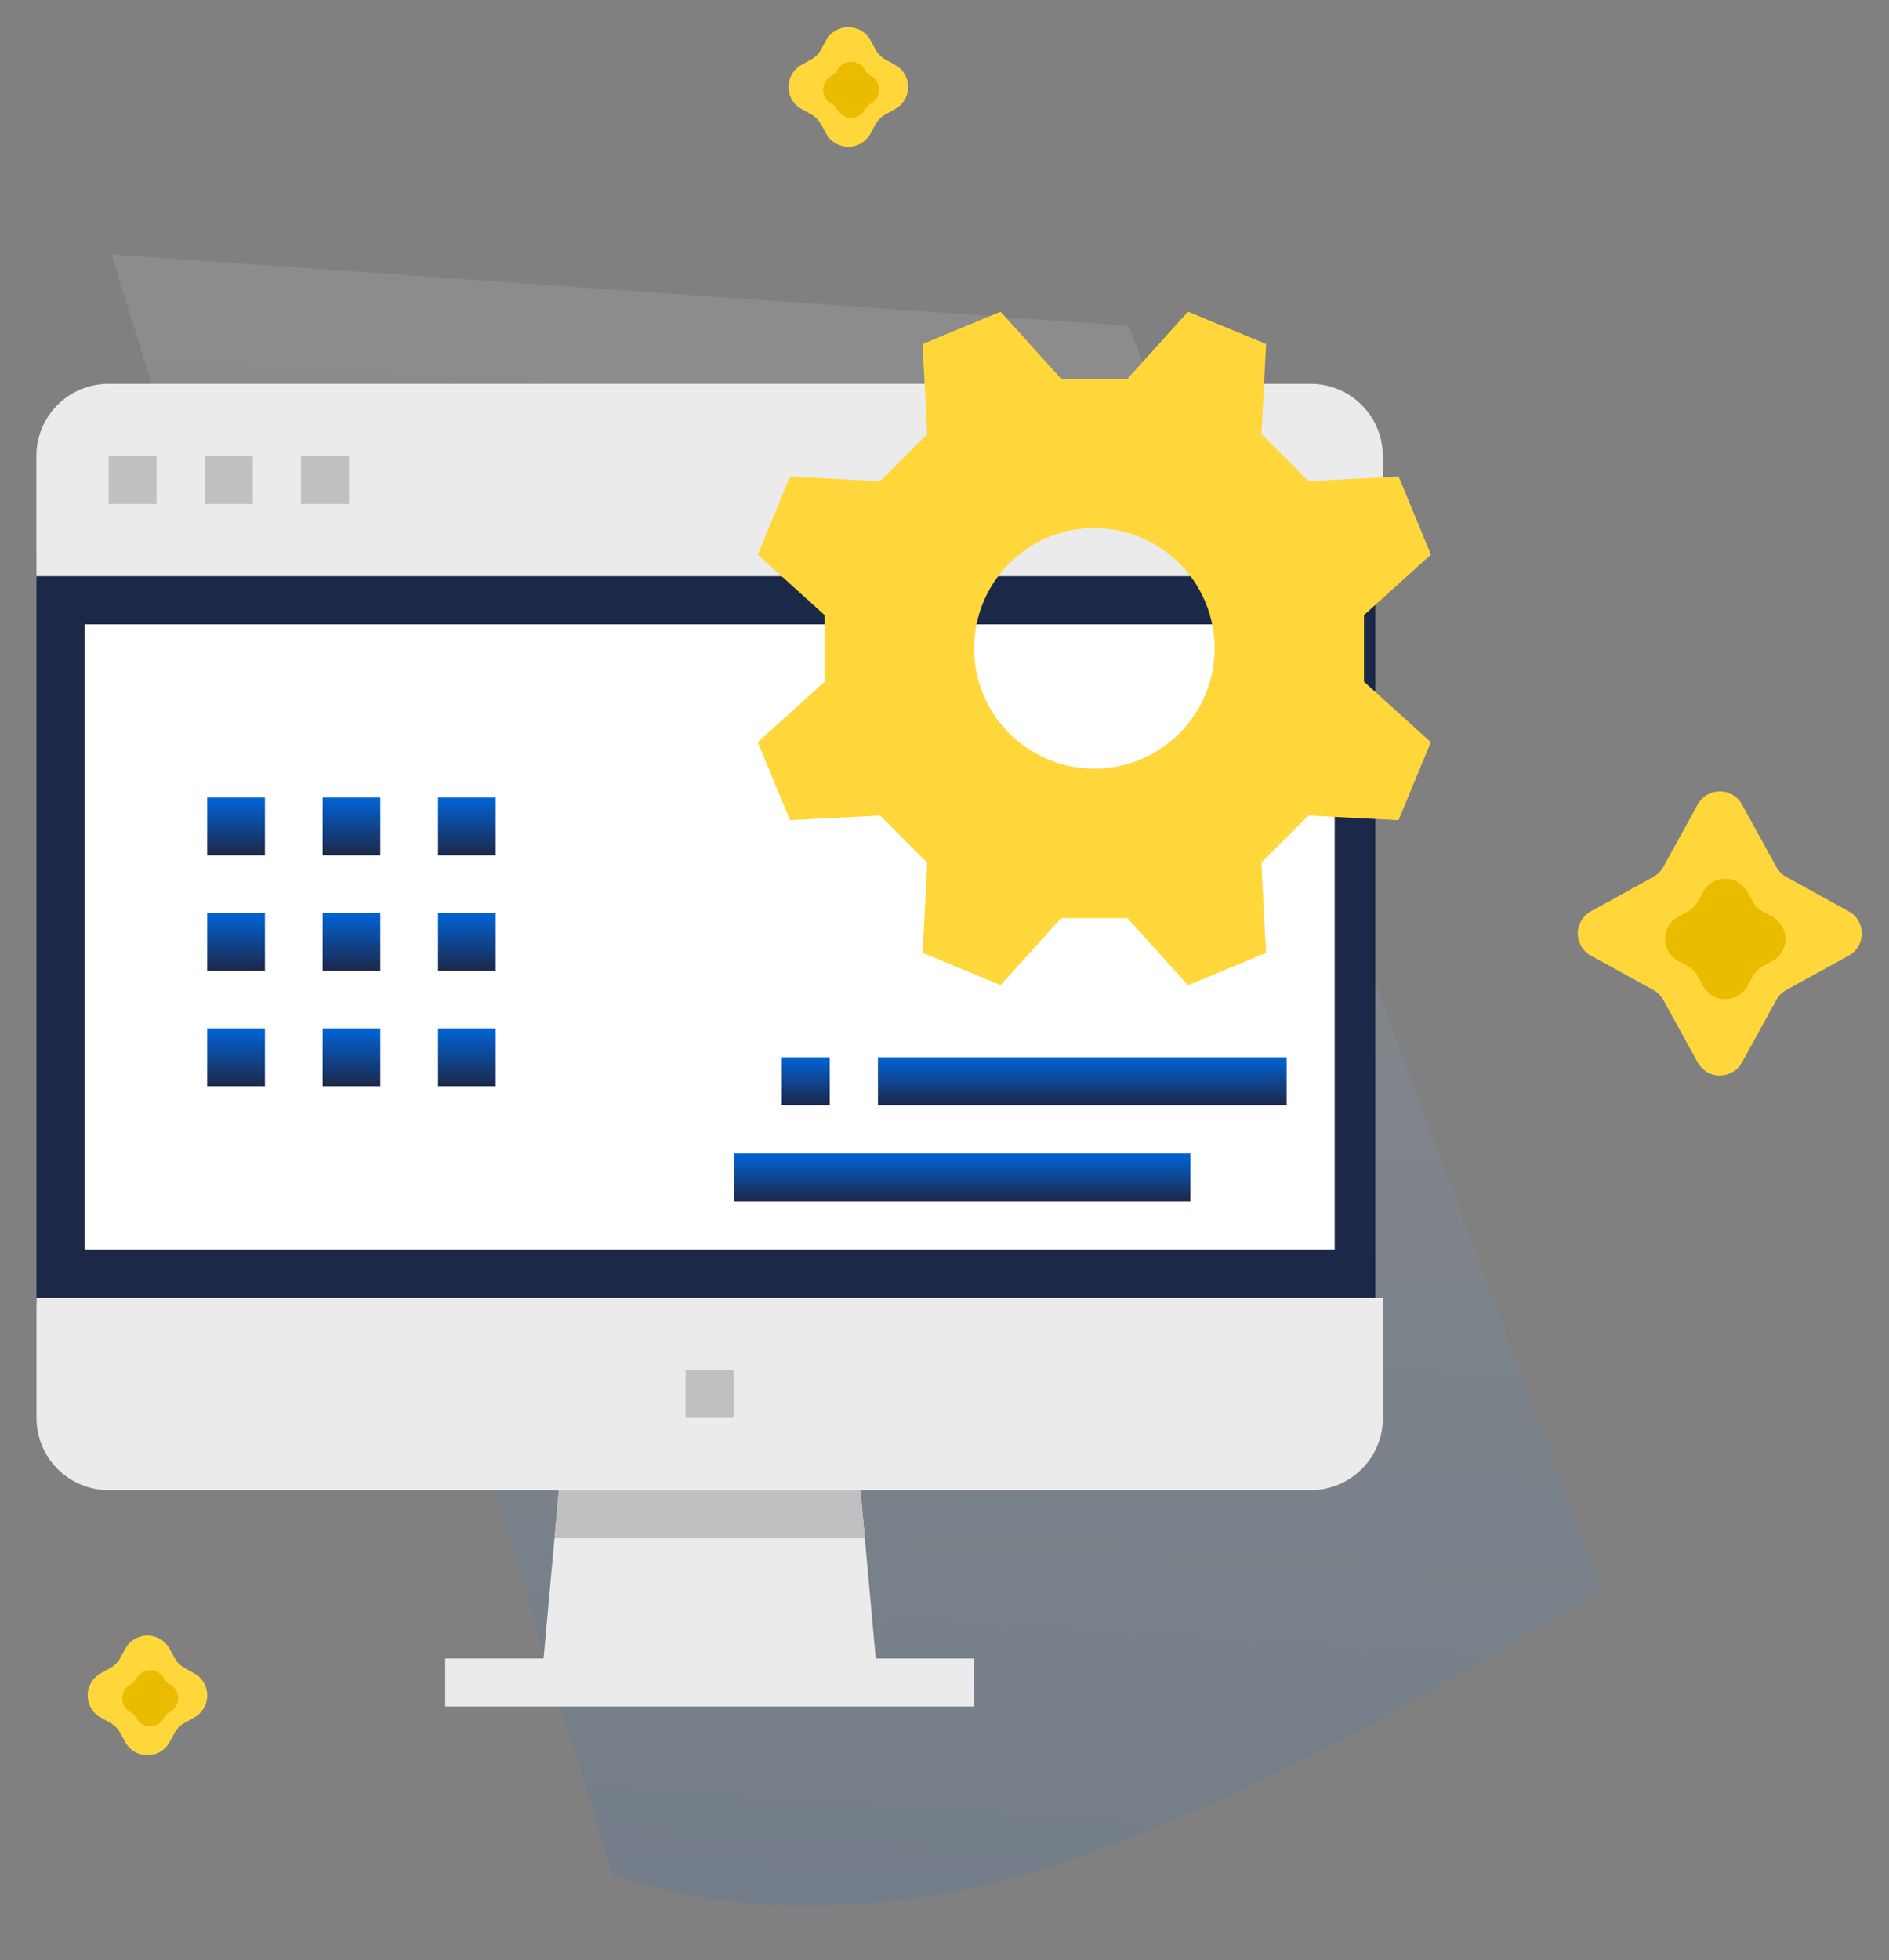 <svg xmlns="http://www.w3.org/2000/svg" xmlns:xlink="http://www.w3.org/1999/xlink" width="74.781" height="77.569" viewBox="0 0 74.781 77.569">
  <rect x="0" y="0" width="74.781" height="77.569" fill="#808080" stroke="none"/>
  <defs>
    <linearGradient id="linear-gradient" x1="0.5" x2="0.5" y2="1" gradientUnits="objectBoundingBox">
      <stop offset="0" stop-color="#fff"/>
      <stop offset="1" stop-color="#0064d8"/>
    </linearGradient>
    <linearGradient id="linear-gradient-2" x1="0.5" x2="0.5" y2="1" gradientUnits="objectBoundingBox">
      <stop offset="0" stop-color="#0064d8"/>
      <stop offset="1" stop-color="#1c2848"/>
    </linearGradient>
  </defs>
  <g id="service-white" transform="translate(-400.555 -353.665)">
    <g id="Group_80" data-name="Group 80" transform="translate(461.942 383.908)">
      <path id="Polygon_1" data-name="Polygon 1" d="M5.821,1.592a1,1,0,0,1,1.752,0L8.934,4.065a1,1,0,0,0,.394.394L11.8,5.821a1,1,0,0,1,0,1.752L9.328,8.934a1,1,0,0,0-.394.394L7.573,11.8a1,1,0,0,1-1.752,0L4.459,9.328a1,1,0,0,0-.394-.394L1.592,7.573a1,1,0,0,1,0-1.752L4.065,4.459a1,1,0,0,0,.394-.394Z" fill="#ffd73b"/>
      <path id="Polygon_2" data-name="Polygon 2" d="M2.58,1.592a1,1,0,0,1,1.752,0l.211.384a1,1,0,0,0,.394.394l.384.211a1,1,0,0,1,0,1.752l-.384.211a1,1,0,0,0-.394.394l-.211.384a1,1,0,0,1-1.752,0l-.211-.384a1,1,0,0,0-.394-.394l-.384-.211a1,1,0,0,1,0-1.752l.384-.211a1,1,0,0,0,.394-.394Z" transform="translate(3.456 3.456)" fill="#ebbb00"/>
    </g>
    <g id="Group_81" data-name="Group 81" transform="translate(402.951 417.317)">
      <path id="Polygon_1-2" data-name="Polygon 1" d="M2.565,1.592a1,1,0,0,1,1.752,0l.206.373a1,1,0,0,0,.394.394l.373.206a1,1,0,0,1,0,1.752l-.373.206a1,1,0,0,0-.394.394l-.206.373a1,1,0,0,1-1.752,0l-.206-.373a1,1,0,0,0-.394-.394l-.373-.206a1,1,0,0,1,0-1.752l.373-.206a1,1,0,0,0,.394-.394Z" transform="translate(0)" fill="#ffd73b"/>
      <path id="Polygon_2-2" data-name="Polygon 2" d="M1.232.988a.621.621,0,0,1,1.087,0h0a.621.621,0,0,0,.244.244h0a.621.621,0,0,1,0,1.087h0a.621.621,0,0,0-.244.244h0a.621.621,0,0,1-1.087,0h0A.621.621,0,0,0,.988,2.32h0a.621.621,0,0,1,0-1.087h0A.621.621,0,0,0,1.232.988Z" transform="translate(1.776 1.776)" fill="#ebbb00"/>
    </g>
    <g id="Group_82" data-name="Group 82" transform="translate(430.697 353.665)">
      <path id="Polygon_1-3" data-name="Polygon 1" d="M2.565,1.592a1,1,0,0,1,1.752,0l.206.373a1,1,0,0,0,.394.394l.373.206a1,1,0,0,1,0,1.752l-.373.206a1,1,0,0,0-.394.394l-.206.373a1,1,0,0,1-1.752,0l-.206-.373a1,1,0,0,0-.394-.394l-.373-.206a1,1,0,0,1,0-1.752l.373-.206a1,1,0,0,0,.394-.394Z" transform="translate(0 0)" fill="#ffd73b"/>
      <path id="Polygon_2-3" data-name="Polygon 2" d="M1.232.988a.621.621,0,0,1,1.087,0h0a.621.621,0,0,0,.244.244h0a.621.621,0,0,1,0,1.087h0a.621.621,0,0,0-.244.244h0a.621.621,0,0,1-1.087,0h0A.621.621,0,0,0,.988,2.32h0a.621.621,0,0,1,0-1.087h0A.621.621,0,0,0,1.232.988Z" transform="translate(1.776 1.776)" fill="#ebbb00"/>
    </g>
    <path id="Path_28414" data-name="Path 28414" d="M40.356,0l22.16,48.52S50.138,57.876,40.574,61.376,24.26,62.516,24.26,62.516L0,0Z" transform="matrix(0.998, 0.07, -0.07, 0.998, 404.97, 363.734)" opacity="0.1" fill="url(#linear-gradient)"/>
    <g id="Flat" transform="translate(378 334)">
      <path id="Path_28415" data-name="Path 28415" d="M205.324,414.363H192l.519-5.71.385-4.233H204.42l.385,4.233Z" transform="translate(-148.014 -328.116)" fill="#ebebeb"/>
      <path id="Path_28416" data-name="Path 28416" d="M208.647,408.653H196.36l.385-4.233h11.516Z" transform="translate(-151.855 -328.116)" fill="silver"/>
      <rect id="Rectangle_1053" data-name="Rectangle 1053" width="53" height="43" rx="7" transform="translate(24 35)" fill="#1c2848"/>
      <path id="Path_28417" data-name="Path 28417" d="M24,360H77.3v4.759a2.855,2.855,0,0,1-2.855,2.855H26.855A2.855,2.855,0,0,1,24,364.759Z" transform="translate(0 -288.98)" fill="#ebebeb"/>
      <path id="Path_28418" data-name="Path 28418" d="M0,0H53.3V4.759A2.855,2.855,0,0,1,50.44,7.614H2.855A2.855,2.855,0,0,1,0,4.759Z" transform="translate(77.296 42.469) rotate(180)" fill="#ebebeb"/>
      <path id="Path_28419" data-name="Path 28419" d="M48,80h1.9v1.9H48Z" transform="translate(-21.145 -42.29)" fill="silver"/>
      <path id="Path_28420" data-name="Path 28420" d="M80,80h1.9v1.9H80Z" transform="translate(-49.338 -42.29)" fill="silver"/>
      <path id="Path_28421" data-name="Path 28421" d="M112,80h1.9v1.9H112Z" transform="translate(-77.531 -42.29)" fill="silver"/>
      <path id="Path_28422" data-name="Path 28422" d="M160,480h20.938v1.9H160Z" transform="translate(-119.821 -394.704)" fill="#ebebeb"/>
      <path id="Path_28423" data-name="Path 28423" d="M40,136H89.489v24.744H40Z" transform="translate(-14.097 -91.628)" fill="#fff"/>
      <path id="Path_28424" data-name="Path 28424" d="M240,384h1.9v1.9H240Z" transform="translate(-190.304 -310.125)" fill="silver"/>
      <path id="Path_28425" data-name="Path 28425" d="M288,44.007l2.652-2.394-1.279-3.088-3.568.182-1.862-1.862.182-3.568L281.034,32l-2.394,2.652h-2.633L273.614,32l-3.088,1.279.182,3.568-1.862,1.862-3.568-.182L264,41.614l2.652,2.394V46.64L264,49.034l1.279,3.088,3.568-.182,1.862,1.862-.182,3.568,3.088,1.279L276.007,56h2.633l2.394,2.652,3.088-1.279L283.94,53.8,285.8,51.94l3.568.182,1.279-3.088L288,46.64Zm-10.672,6.075a4.759,4.759,0,1,1,4.758-4.759A4.759,4.759,0,0,1,277.324,50.082Z" transform="translate(-211.449)" fill="#ffd73b"/>
      <g id="Group_7565" data-name="Group 7565" transform="translate(30.759 51.227)">
        <path id="Path_28426" data-name="Path 28426" d="M64,160h2.284v2.284H64Z" transform="translate(-64 -160)" fill="url(#linear-gradient-2)"/>
        <path id="Path_28427" data-name="Path 28427" d="M128,160h2.284v2.284H128Z" transform="translate(-123.432 -160)" fill="url(#linear-gradient-2)"/>
        <path id="Path_28428" data-name="Path 28428" d="M192,160h2.284v2.284H192Z" transform="translate(-182.864 -160)" fill="url(#linear-gradient-2)"/>
        <path id="Path_28429" data-name="Path 28429" d="M64,224h2.284v2.284H64Z" transform="translate(-64 -219.432)" fill="url(#linear-gradient-2)"/>
        <path id="Path_28430" data-name="Path 28430" d="M128,224h2.284v2.284H128Z" transform="translate(-123.432 -219.432)" fill="url(#linear-gradient-2)"/>
        <path id="Path_28431" data-name="Path 28431" d="M192,224h2.284v2.284H192Z" transform="translate(-182.864 -219.432)" fill="url(#linear-gradient-2)"/>
        <path id="Path_28432" data-name="Path 28432" d="M64,288h2.284v2.284H64Z" transform="translate(-64 -278.864)" fill="url(#linear-gradient-2)"/>
        <path id="Path_28433" data-name="Path 28433" d="M128,288h2.284v2.284H128Z" transform="translate(-123.432 -278.864)" fill="url(#linear-gradient-2)"/>
        <path id="Path_28434" data-name="Path 28434" d="M192,288h2.284v2.284H192Z" transform="translate(-182.864 -278.864)" fill="url(#linear-gradient-2)"/>
      </g>
      <path id="Path_28435" data-name="Path 28435" d="M272,280h1.9v1.9H272Z" transform="translate(-218.497 -218.497)" fill="url(#linear-gradient-2)"/>
      <path id="Path_28436" data-name="Path 28436" d="M304,280h16.179v1.9H304Z" transform="translate(-246.69 -218.497)" fill="url(#linear-gradient-2)"/>
      <path id="Path_28437" data-name="Path 28437" d="M256,312h18.082v1.9H256Z" transform="translate(-204.401 -246.69)" fill="url(#linear-gradient-2)"/>
    </g>
  </g>
</svg>

